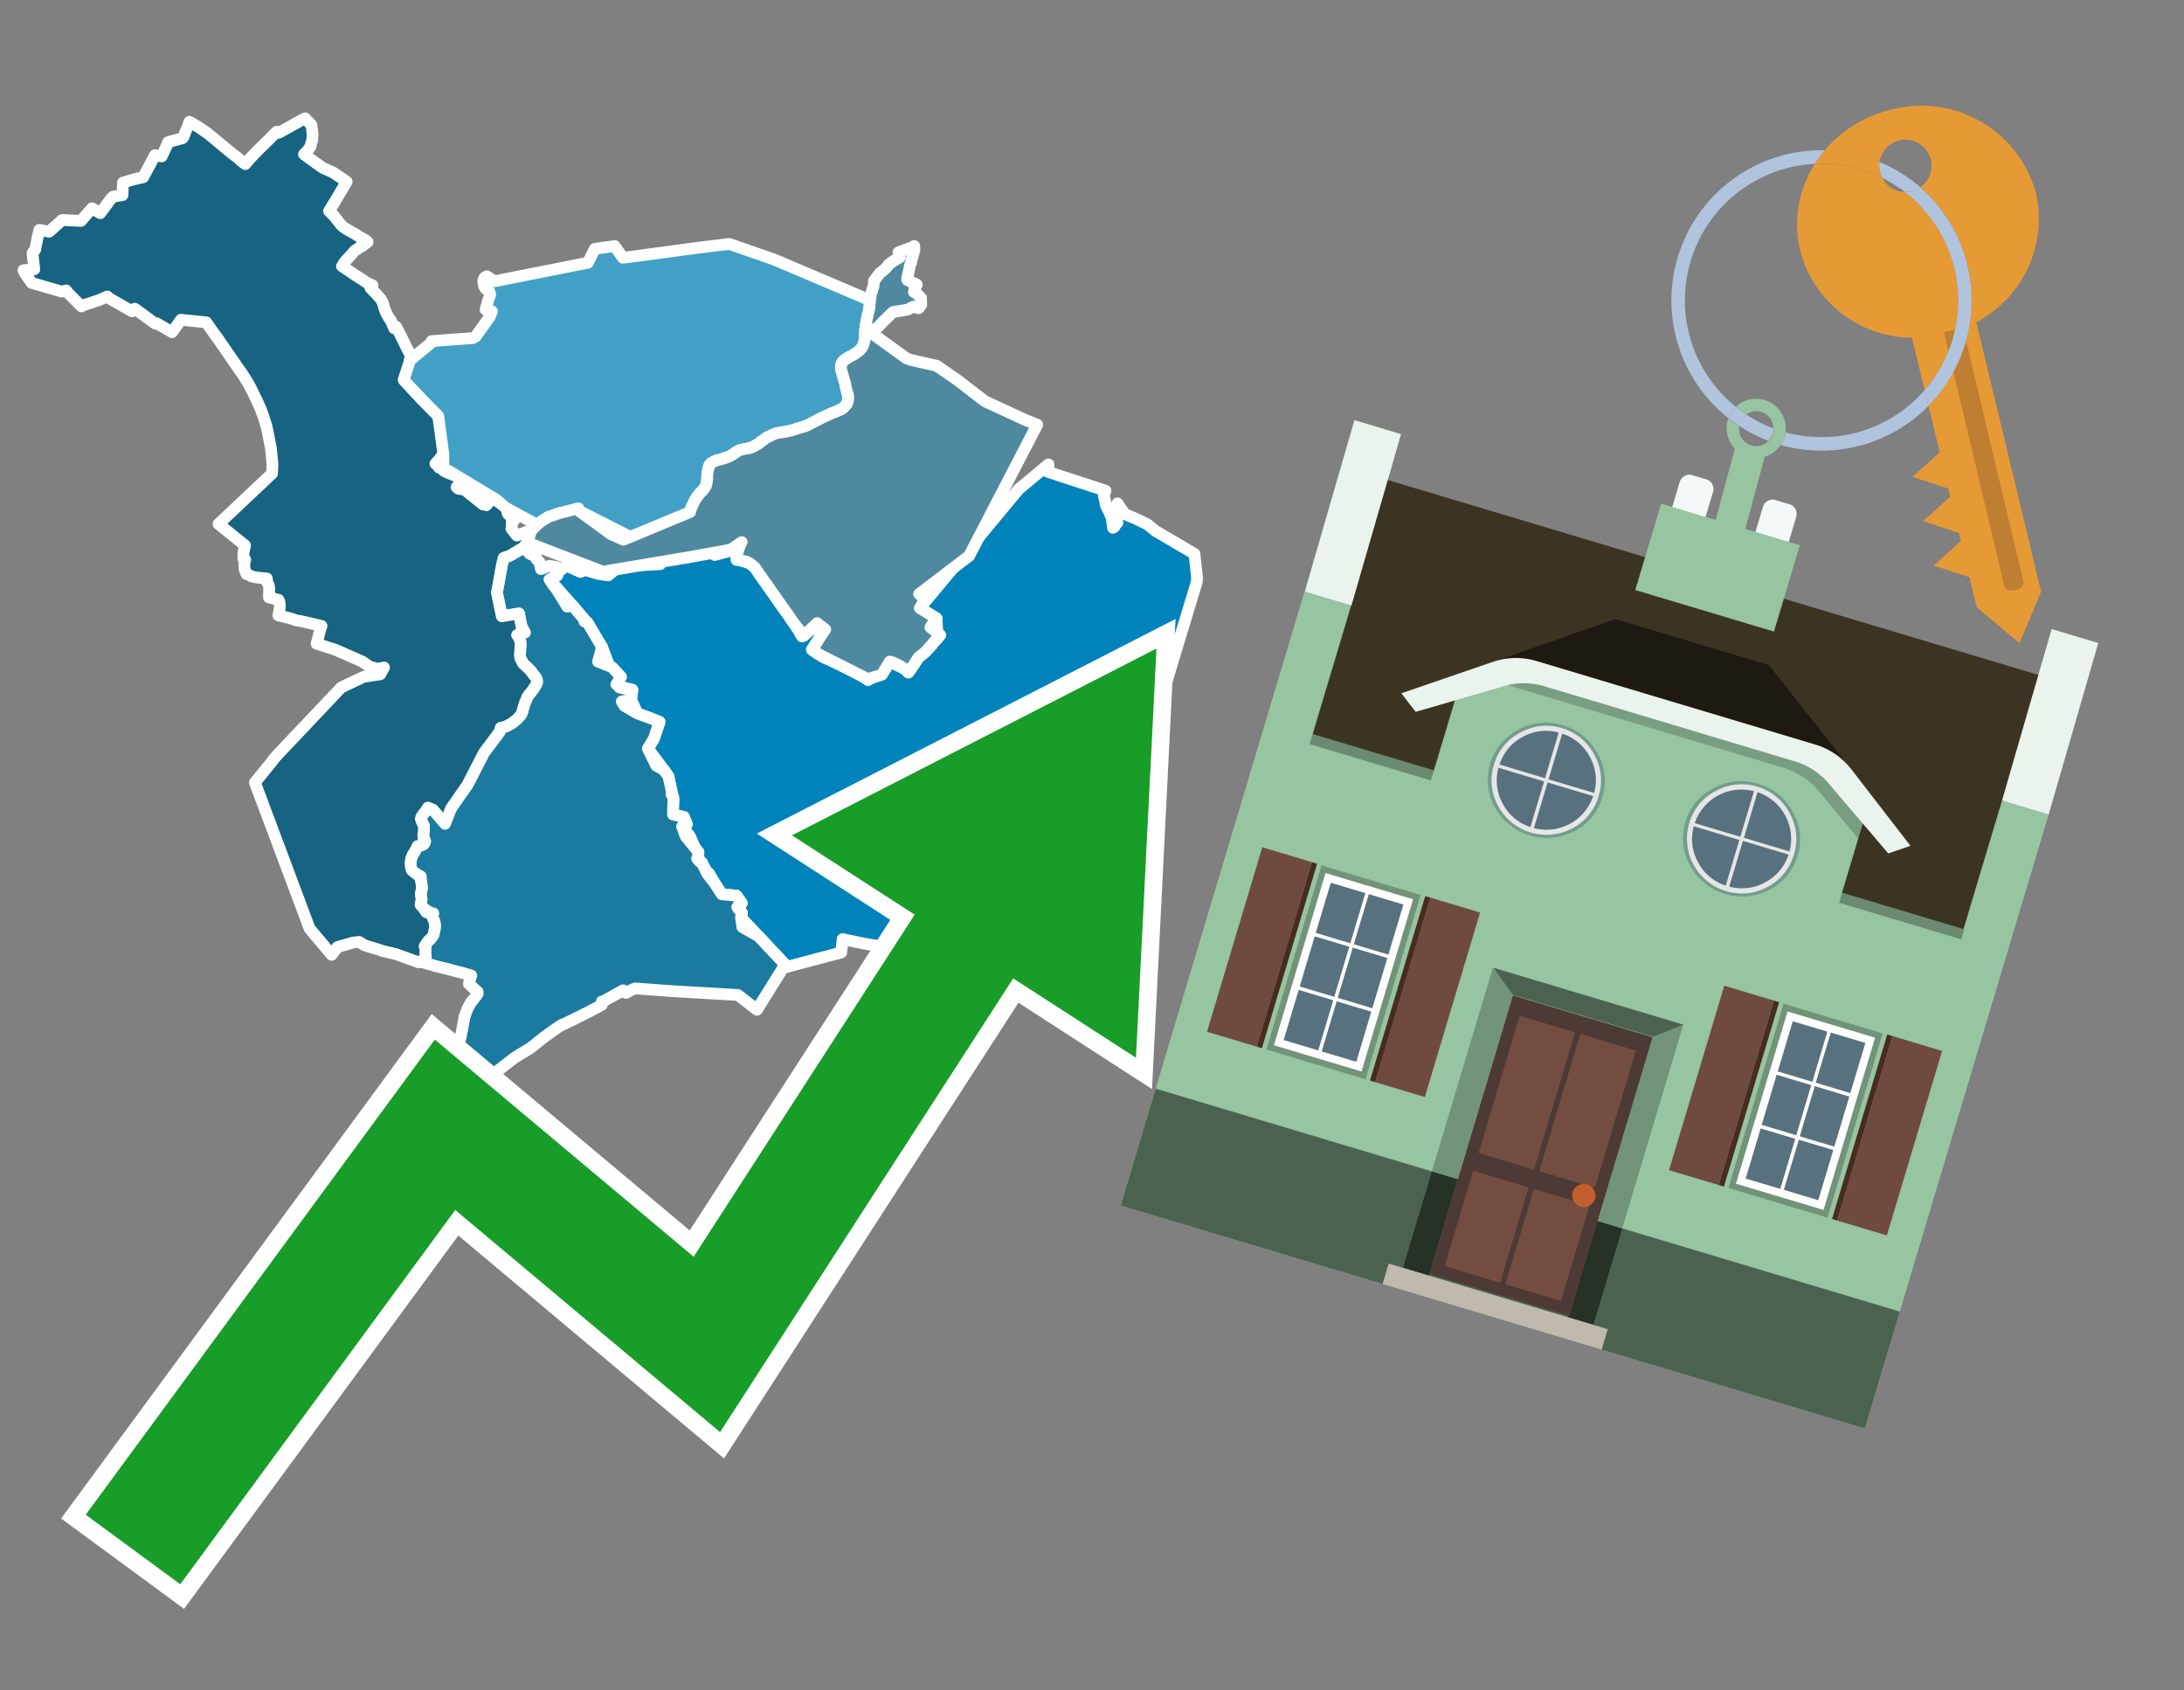 <svg id="Text" xmlns="http://www.w3.org/2000/svg" width="93.05" height="72" viewBox="0 0 93.05 72"><rect x="0" y="0" width="93.05" height="72" fill="#808080" stroke="none"/><polygon points="23.99,24.2 24.12,24.09 24.73,24.36 24.94,24.28 25.47,24.44 25.91,24.51 26.37,24.13 28.13,24.03 28.17,23.96 28.1,23.93 28.09,23.88 28.28,23.85 29.43,23.72 29.48,23.69 29.73,23.56 30.03,23.25 30.45,23.64 31.12,23.46 31.14,23.43 31.18,23.32 31.28,23.09 31.33,22.96 31.35,22.91 31.38,22.85 31.43,22.73 31.48,22.76 31.53,22.79 31.68,22.88 31.64,22.99 31.63,23.03 31.57,23.13 31.55,23.16 31.54,23.19 31.53,23.22 31.5,23.29 31.48,23.35 31.47,23.38 31.43,23.5 31.38,23.75 31.38,23.81 31.95,24 32.15,24.17 32.21,24.24 32.37,24.48 32.56,24.75 32.67,24.9 32.69,24.94 32.73,24.99 32.77,25.04 32.8,25.08 32.83,25.13 32.86,25.18 32.9,25.23 32.92,25.26 32.95,25.3 32.98,25.34 33.01,25.39 33.04,25.43 33.06,25.46 33.12,25.54 33.2,25.66 33.32,25.83 33.35,25.87 33.42,25.97 33.6,26.22 33.64,26.28 33.7,26.37 33.79,26.5 33.83,26.55 33.89,26.65 34.03,26.87 34.07,26.94 34.09,26.98 34.13,27.05 34.17,27.11 34.24,27.08 34.51,26.84 34.53,26.81 34.57,26.78 34.61,26.74 34.64,26.71 34.77,26.59 34.91,26.62 34.93,27.15 34.9,27.21 34.86,27.26 34.83,27.31 34.72,27.46 34.68,27.53 34.59,27.67 34.7,27.75 34.92,27.89 35.02,27.96 35.07,27.99 35.34,28.11 35.44,28.15 35.56,28.21 35.65,28.25 35.79,28.31 35.85,28.34 35.93,28.37 36,28.4 36.06,28.43 36.11,28.46 36.23,28.52 36.31,28.56 36.39,28.61 36.53,28.69 36.59,28.72 36.65,28.75 36.69,28.78 36.82,28.85 36.87,28.88 36.94,28.93 36.98,28.96 37.62,28.65 37.89,28.18 38.54,28.49 39.08,28.08 39.11,28.04 39.28,27.86 39.36,27.82 39.48,27.71 39.57,27.61 39.68,27.49 39.8,27.34 39.95,27.18 39.9,26.34 39.19,25.9 43.41,20.83 44.67,19.78 44.65,20.1 47.1,20.9 47.07,20.98 47.06,21.01 47.03,21.12 47.04,21.16 47.08,21.32 47.1,21.4 47.1,21.47 47.12,21.51 47.13,21.55 47.15,21.6 47.17,21.64 47.2,21.69 47.23,21.75 47.26,21.81 47.27,21.84 47.31,21.93 47.36,22.04 47.38,22.2 47.4,22.29 47.41,22.39 47.42,22.48 47.48,22.44 47.52,22.36 47.61,22.26 47.56,22.13 47.6,22.01 47.6,21.96 47.66,21.72 47.61,21.44 47.9,21.87 47.93,21.9 48.38,22.09 48.88,22.33 49.14,22.54 49.22,22.61 50.89,23.59 51,24.6 51,24.63 50.99,24.78 49.44,29.9 49.38,30.09 49.23,30.49 49.09,30.65 47.14,31.98 46.57,32.37 45.88,32.51 45.95,32.59 45.16,32.67 43.11,33.04 42.75,33.55 41.77,33.66 41.75,34.51 41.48,35.15 40.52,35.1 40.53,35.29 40.55,35.76 40.57,36.09 40.59,36.29 40.68,37.79 40.69,38.55 40.7,38.67 40.75,39.49 40.8,40.26 40.83,40.61 40.82,40.64 40.78,40.87 40.74,41.12 40.63,41.07 40.57,41.04 40.26,40.91 39.83,40.73 39.37,40.54 39.35,40.5 38.34,40.42 38.04,40.39 37.78,40.35 36.91,40.21 36.56,40.14 35.9,40 35.84,40.57 33.54,41.18 32.32,39.88 31.57,39.08 31.61,38.88 31.58,38.85 31.56,38.8 31.47,38.73 31.41,38.64 31.47,38.59 31.6,38.47 31.38,38.15 30.75,38.09 30.45,37.62 30.2,37.19 30.08,37.1 30.03,36.98 29.97,36.9 29.94,36.84 29.91,36.75 29.85,36.7 29.7,36.57 29.76,36.51 29.74,36.4 29.39,35.61 29.06,35.2 29.14,34.8 28.67,34.69 28.69,34 28.67,33.92 28.64,33.88 28.61,33.84 28.6,33.77 28.48,33.07 28.29,32.8 27.6,31.88 27.65,31.81 27.85,31.48 28.1,30.75 27.71,30.59 27.16,30.39 26.89,29.8 26.94,29.38 26.59,29.29 26.45,29.23 26.26,29.15 25.65,27.56 24.9,26.47 24.94,26.44 24.39,25.79 23.41,24.68 " fill="#0083ba" stroke="#fff" stroke-linejoin="round" stroke-width="0.5"/><polygon points="22.88,28.99 22.87,28.95 22.86,28.92 22.85,28.89 22.83,28.86 22.76,28.77 22.7,28.7 22.64,28.61 22.61,28.57 22.58,28.54 22.51,28.47 22.38,28.35 22.32,28.3 22.29,28.27 22.27,28.23 22.23,28.15 22.2,28.1 22.18,28.05 22.16,28 22.15,27.94 22.15,27.89 22.15,27.85 22.16,27.76 22.17,27.59 22.18,27.51 22.18,27.46 22.18,27.38 22.17,27.34 22.16,27.31 22.15,27.28 22.14,27.25 22.13,27.22 22.12,27.18 22.1,27.15 22.08,27.11 22.06,27.08 22.03,27.05 22.15,26.97 22.36,26.94 22.22,26.69 22.11,26.13 21.38,26.25 21.17,25.24 21.39,24.03 21.46,23.76 21.72,23.67 22.32,23.32 22.57,23.59 22.84,23.71 22.86,23.82 22.98,23.93 23.04,24.21 23.05,24.24 23.4,24.1 23.71,24.15 23.75,24.51 23.56,24.6 23.41,24.68 23.56,24.91 23.7,25.08 24.17,25.84 24.39,25.79 24.94,26.44 24.9,26.47 25.03,26.51 25.65,27.56 25.48,28.18 26.08,28.42 26.46,28.83 26.26,29.15 26.4,29.21 26.39,29.28 26.49,29.31 26.94,29.38 26.89,29.8 26.49,29.88 26.61,30.07 27.16,30.39 27.71,30.59 28.1,30.75 27.85,31.48 27.65,31.81 27.6,31.88 27.96,32.61 28.29,32.8 28.48,33.07 28.63,33.75 28.61,33.84 28.64,33.88 28.67,33.91 28.69,34 28.67,34.69 29.14,34.8 29.27,35.1 29.06,35.2 29.21,35.62 29.76,36.29 29.74,36.4 29.76,36.51 29.7,36.57 29.79,36.68 29.91,36.75 29.94,36.84 29.97,36.87 30.01,36.97 30.08,37.1 30.13,37.21 30.45,37.62 30.75,38.09 31.38,38.15 31.6,38.47 31.5,38.55 31.47,38.59 31.41,38.64 31.47,38.73 31.53,38.78 31.58,38.85 31.61,38.88 31.57,39.08 31.63,39.49 32.32,39.88 33.54,41.18 33.36,41.23 32.25,43.01 31.44,42.38 28.68,42.22 27.06,42.1 26.96,42.14 26.67,42.29 26.55,42.18 25.74,42.63 25.64,42.66 25.64,42.73 25.64,42.8 25.46,42.9 25.06,43.11 24.9,43.19 24.74,43.27 24.48,43.4 24.25,43.51 24.03,43.62 23.93,43.65 23.82,43.73 23.76,43.76 23.71,43.8 23.41,44.01 23.33,44.07 23.18,44.18 23.1,44.24 23,44.32 22.92,44.38 22.79,44.49 22.71,44.55 22.6,44.64 22.32,44.81 22.13,44.92 22.08,44.96 22.03,44.99 21.97,45.02 21.73,45.2 21.51,45.37 21.4,45.46 21.24,45.58 21.13,45.66 20.88,45.84 20.7,45.97 20.56,46.07 20.48,46.12 20.2,46.3 19.92,46.51 19.86,46.55 19.81,46.58 19.74,46.63 19.7,46.67 19.47,46.83 19.32,46.93 19.26,46.97 18.87,46.25 18.6,45.77 18.58,45.73 18.68,45.62 18.75,45.54 18.8,45.49 18.88,45.4 18.95,45.32 18.98,45.27 19,45.23 19.08,45.1 19.27,44.89 19.31,44.84 19.36,44.78 19.42,44.69 19.49,44.58 19.55,44.46 19.64,44.13 19.64,44.1 19.67,43.96 19.75,43.54 19.79,43.31 19.82,43.23 19.92,42.96 19.98,42.85 20.07,42.69 20.17,42.57 20.25,42.47 20.35,42.33 20.35,42.25 19.98,41.91 19.99,41.85 20.08,41.55 19.71,41.44 19.47,41.38 19.2,41.31 19.06,41.27 18.56,41.15 18.4,41.1 17.94,40.97 18,40.91 18.03,40.88 18.08,40.83 18.12,40.78 18.14,40.75 18.12,40.61 18.12,40.56 18.13,40.41 18.12,40.38 18.09,40.31 18.12,40.26 18.25,40.07 18.3,40.03 18.37,39.96 18.46,39.82 18.48,39.77 18.49,39.71 18.5,39.65 18.52,39.59 18.53,39.45 18.53,39.41 18.53,39.35 18.52,39.3 18.51,39.26 18.5,39.23 18.42,39.04 18.43,39 18.44,38.96 18.05,38.69 17.92,38.51 17.95,38.38 17.95,38.34 17.96,38.31 17.95,38.22 17.94,38.18 17.93,38.03 17.96,37.93 17.96,37.9 17.98,37.82 17.97,37.74 17.96,37.67 17.94,37.55 17.93,37.52 17.93,37.49 17.93,37.34 17.79,37.26 17.63,37.14 17.55,37.07 17.53,37.04 17.52,37 17.51,36.93 17.5,36.9 17.49,36.8 17.5,36.72 17.51,36.64 17.53,36.54 17.57,36.44 17.76,36.11 17.77,36.08 17.78,36.05 17.83,36.02 18.02,35.98 18.06,35.95 18.08,35.92 18.1,35.86 18.11,35.83 18.04,35.68 18.03,35.57 18.05,35.48 18.06,35.35 18.06,35.32 18.06,35.25 18.05,35.16 18,35.06 17.97,34.99 17.94,34.91 17.93,34.88 17.94,34.84 17.97,34.77 17.99,34.73 18.07,34.63 18.11,34.59 18.16,34.52 18.22,34.42 18.45,34.49 19.91,33.44 20.62,32.06 21.28,31.18 21.31,31.01 21.38,30.98 21.54,30.95 21.61,30.92 21.65,30.89 21.75,30.84 21.8,30.81 21.84,30.78 21.92,30.72 21.94,30.69 21.99,30.66 22.04,30.62 22.11,30.54 22.15,30.5 22.19,30.45 22.21,30.42 22.24,30.34 22.25,30.31 22.27,30.27 22.27,30.24 22.28,30.21 22.29,30.18 22.3,30.15 22.31,30.11 22.33,30.04 22.34,30.01 22.35,29.98 22.36,29.95 22.37,29.92 22.41,29.84 22.44,29.76 22.45,29.73 22.46,29.7 22.5,29.64 22.52,29.61 22.54,29.58 22.57,29.55 22.59,29.52 22.62,29.48 22.64,29.45 22.67,29.42 22.73,29.34 22.86,29.12 22.88,29.07 22.88,29.04 " fill="#1b7aa0" stroke="#fff" stroke-linejoin="round" stroke-width="0.5"/><polygon points="4.27,9.08 4.31,9.03 4.71,8.49 4.81,8.38 5.22,8.31 5.24,7.78 5.63,7.66 5.87,7.6 6.1,7.55 6.36,7.07 6.6,6.61 6.89,6.66 7.03,6.36 7.11,6.19 7.16,6.06 7.28,6.02 7.51,5.96 7.77,5.89 7.81,5.85 7.94,5.52 7.98,5.44 8.07,5.19 8.13,5.22 8.25,5.29 8.35,5.35 8.41,5.38 8.86,5.69 9.14,5.92 9.85,6.51 10.19,6.77 10.25,6.84 10.37,6.93 10.45,6.99 10.66,6.74 11.07,6.32 11.27,6.13 11.79,5.61 11.87,5.66 12.86,5.11 13,5.04 13.11,5.16 13.27,5.32 13.3,5.57 13.32,5.73 13.31,5.79 13.3,5.99 13.26,6.09 13.23,6.24 13.2,6.28 13.1,6.42 13.08,6.45 12.95,6.57 13.48,6.96 13.57,7.02 13.75,7.15 14.2,7.35 14.77,7.74 14.55,8.11 14.27,8.58 14.22,8.66 14.02,8.99 14.24,9.21 14.3,9.29 14.43,9.45 14.53,9.58 14.63,9.67 14.73,9.74 14.87,9.82 15.01,9.9 15.12,9.96 15.37,10.12 15.45,10.16 15.63,10.27 15.66,10.31 15.6,10.35 15.56,10.38 15.5,10.42 15.45,10.47 15.33,10.53 15.24,10.6 15.12,10.67 14.94,10.88 14.9,10.92 14.83,11 14.76,11.07 14.68,11.16 14.63,11.25 14.57,11.34 14.68,11.41 14.93,11.58 15.18,11.75 15.45,11.92 15.58,12.01 15.7,12.08 15.87,12.15 15.78,12.26 16,12.49 16.05,12.54 16.09,12.59 16.23,12.75 16.28,12.84 16.3,12.88 16.32,12.93 16.36,13.08 16.41,13.23 16.45,13.31 16.46,13.35 16.49,13.4 16.51,13.44 16.53,13.47 16.57,13.54 16.66,13.67 16.79,13.98 16.88,13.92 17.06,14.27 17.3,14.76 17.38,14.92 17.41,14.97 17.52,15.19 17.54,15.25 17.46,15.32 17.64,15.65 17.73,15.82 17.32,16.13 17.29,16.16 17.24,16.19 17.58,16.59 17.71,16.72 17.96,17 18.26,17.3 18.58,17.62 18.63,17.68 18.67,17.72 19.18,18.23 19.24,18.32 19.27,18.44 19.28,18.48 19.25,18.53 19.18,18.59 19.13,18.62 19.03,18.71 19,18.74 18.98,18.77 18.95,18.82 18.93,18.85 18.93,18.92 18.95,19 18.99,19.13 18.99,19.17 18.99,19.2 18.98,19.23 18.96,19.27 18.91,19.31 18.89,19.35 18.87,19.38 18.84,19.42 18.82,19.45 18.77,19.49 18.75,19.53 18.72,19.57 18.68,19.61 18.63,19.66 18.62,19.69 18.55,19.75 18.68,19.84 18.67,19.88 18.71,19.92 18.83,19.95 18.84,19.98 18.89,20.03 18.92,20.06 19.06,20.13 19.76,20.41 19.74,20.44 19.45,20.75 19.54,20.82 19.89,20.87 19.89,20.9 19.9,20.93 19.93,20.97 19.97,21 20.58,21.49 20.59,21.36 20.59,21.32 20.65,21.39 20.66,21.42 20.63,21.46 20.72,21.52 20.92,21.28 21.04,21.25 21.5,21.56 21.51,21.59 21.54,21.62 21.57,21.65 21.59,21.7 21.62,21.75 21.64,21.78 21.65,21.81 21.62,21.84 21.63,21.87 21.65,21.9 21.68,21.93 21.73,21.96 21.75,21.99 21.78,22.02 21.81,22.06 21.9,22.09 21.91,22.12 21.91,22.15 21.89,22.18 21.82,22.21 21.8,22.24 21.8,22.27 21.8,22.37 21.8,22.4 21.8,22.43 21.8,22.48 21.79,22.52 22.02,22.81 22.49,22.63 22.65,22.6 22.61,22.66 22.6,22.7 22.57,22.77 22.55,22.86 22.54,22.89 22.53,22.92 22.52,22.95 22.5,23 22.48,23.05 22.46,23.1 22.32,23.31 21.72,23.67 21.46,23.76 21.39,24.03 21.17,25.24 21.38,26.25 22.11,26.13 22.22,26.69 22.36,26.94 22.15,26.97 22.03,27.05 22.06,27.08 22.08,27.11 22.1,27.14 22.11,27.17 22.12,27.2 22.13,27.23 22.15,27.28 22.16,27.31 22.17,27.34 22.18,27.38 22.18,27.45 22.18,27.51 22.17,27.59 22.16,27.76 22.15,27.85 22.15,27.89 22.15,27.94 22.16,27.98 22.17,28.03 22.2,28.1 22.22,28.13 22.26,28.22 22.28,28.25 22.31,28.29 22.38,28.35 22.5,28.46 22.56,28.52 22.59,28.56 22.64,28.61 22.69,28.69 22.74,28.75 22.83,28.86 22.85,28.89 22.86,28.92 22.87,28.95 22.88,28.99 22.88,29.02 22.88,29.07 22.86,29.12 22.85,29.15 22.82,29.2 22.73,29.34 22.71,29.37 22.68,29.41 22.66,29.44 22.63,29.48 22.59,29.52 22.57,29.55 22.54,29.58 22.52,29.61 22.5,29.64 22.46,29.7 22.45,29.73 22.44,29.76 22.43,29.79 22.41,29.83 22.39,29.87 22.37,29.92 22.36,29.95 22.35,29.98 22.34,30.01 22.33,30.04 22.31,30.11 22.3,30.14 22.29,30.17 22.28,30.21 22.27,30.24 22.27,30.27 22.26,30.3 22.24,30.34 22.23,30.37 22.22,30.4 22.19,30.45 22.17,30.48 22.13,30.52 22.08,30.58 22.05,30.61 22.01,30.65 21.97,30.68 21.92,30.72 21.88,30.75 21.84,30.78 21.8,30.81 21.75,30.84 21.69,30.87 21.62,30.91 21.56,30.94 21.47,30.97 21.33,31 21.28,31.18 20.62,32.06 19.91,33.44 19.22,34.43 18.96,35.09 18.45,34.49 18.23,34.4 18.16,34.52 18.12,34.57 18.07,34.63 17.99,34.73 17.97,34.77 17.95,34.8 17.94,34.84 17.93,34.88 17.94,34.91 17.97,34.99 18,35.06 18.05,35.16 18.06,35.2 18.06,35.25 18.06,35.32 18.06,35.35 18.05,35.48 18.03,35.57 18.04,35.6 18.04,35.64 18.04,35.68 18.11,35.81 18.11,35.85 18.09,35.91 18.06,35.95 18.02,35.98 17.95,36.01 17.79,36.04 17.77,36.08 17.76,36.11 17.66,36.29 17.59,36.4 17.57,36.44 17.55,36.49 17.53,36.53 17.52,36.57 17.51,36.61 17.5,36.69 17.49,36.75 17.49,36.8 17.5,36.85 17.5,36.9 17.51,36.93 17.52,37 17.53,37.03 17.55,37.07 17.58,37.1 17.63,37.14 17.71,37.2 17.75,37.23 17.79,37.26 17.91,37.32 17.93,37.49 17.93,37.52 17.94,37.55 17.96,37.67 17.97,37.74 17.98,37.8 17.96,37.9 17.96,37.93 17.93,38.03 17.93,38.07 17.93,38.1 17.93,38.14 17.94,38.18 17.95,38.22 17.96,38.31 17.95,38.34 17.95,38.38 17.92,38.51 17.92,38.54 17.95,38.58 17.99,38.61 18.05,38.69 18.09,38.75 18.14,38.83 18.17,38.86 18.46,38.9 18.44,38.96 18.43,39 18.42,39.04 18.43,39.08 18.5,39.23 18.51,39.26 18.51,39.29 18.52,39.35 18.53,39.41 18.53,39.45 18.53,39.49 18.52,39.59 18.5,39.65 18.49,39.71 18.48,39.77 18.47,39.82 18.37,39.96 18.3,40.03 18.25,40.07 18.13,40.24 18.09,40.31 18.12,40.38 18.13,40.41 18.12,40.56 18.12,40.61 18.14,40.75 18.12,40.78 18.09,40.82 18.03,40.88 18,40.91 17.94,40.96 17.84,40.99 16.87,40.64 16.28,40.5 16.21,40.47 15.55,40.27 15.43,40.2 15.3,40.12 15.03,40.15 14.38,40.34 14.13,40.67 13.19,39.55 11.13,34.05 10.86,33.33 10.91,33.27 11.47,32.58 11.54,32.5 11.66,32.33 11.69,32.3 11.72,32.26 11.85,32.12 14.54,29.28 15.49,28.83 16.2,28.72 16.36,28.43 16.08,28.49 15.74,28.39 15.44,28.18 14.3,27.68 14.12,27.62 13.49,27.42 13.65,26.8 13.66,26.77 13.7,26.66 12.89,26.47 12.61,26.42 12.41,26.35 11.86,26.21 11.87,26.16 11.89,26.07 11.9,26.01 11.91,25.94 11.92,25.91 11.92,25.87 11.92,25.75 11.91,25.66 11.87,25.55 11.74,25.52 11.64,25.49 11.46,25.45 11.46,25.42 11.46,25.36 11.47,25.09 11.46,24.97 11.45,24.93 11.43,24.88 11.38,24.8 11.37,24.64 11.04,24.61 10.83,24.58 10.71,24.55 10.63,24.5 10.5,24.45 10.42,24.25 10.41,24 10.41,23.96 10.45,23.84 10.37,23.79 10.37,23.55 10.44,23.23 9.31,22.32 11.59,20.17 11.61,19.78 11.54,19.07 11.53,19.03 11.41,18.41 11.36,18.19 11.35,18.14 11.3,17.98 11.28,17.93 11.26,17.85 11.25,17.82 11.19,17.65 11.11,17.43 10.95,17.07 10.88,16.93 10.82,16.81 10.76,16.68 10.7,16.56 10.68,16.52 10.64,16.44 10.56,16.3 10.33,15.93 10.21,15.77 9.33,14.49 9.31,14.46 9.28,14.41 9.24,14.37 8.87,13.85 8.79,13.73 7.71,13.62 7.33,14.15 6.66,13.76 6.62,13.79 5.79,13.18 5.74,13.15 5.63,13.26 4.66,12.71 4.57,12.63 4.2,12.79 3.56,13 3.47,13.05 3.09,12.67 2.88,12.46 2.82,12.37 2.63,12.42 1.35,12.05 1.05,11.62 1,11.51 1.46,11.47 1.39,10.84 1.39,10.77 1.5,10.63 1.62,10.02 1.68,9.79 2.09,9.87 2.65,9.37 3.45,9.41 3.92,8.87 " fill="#166382" stroke="#fff" stroke-linejoin="round" stroke-width="0.5"/><polygon points="18.35,14.62 18.39,14.53 20.15,14.4 20.26,14.34 20.87,13.49 20.96,13.26 20.69,13.19 20.7,13.16 20.71,13.1 20.73,13.05 20.79,12.82 20.88,12.56 20.88,12.51 20.87,12.47 20.85,12.42 20.81,12.38 20.74,12.33 20.69,12.3 20.66,12.25 20.63,12.19 20.62,12.16 20.61,12.11 20.6,12.07 20.59,12.01 20.59,11.95 20.6,11.91 20.61,11.88 20.64,11.84 20.66,11.81 20.74,11.77 21.07,11.98 25.05,11.19 25.34,10.6 26.19,10.48 26.54,10.98 27.31,10.88 29.83,10.54 31.07,10.39 32.97,11.05 37.07,12.79 37.06,12.93 37.02,13.22 36.99,13.33 36.96,13.45 36.94,13.56 36.91,13.72 36.86,14.03 36.85,14.37 36.85,14.43 36.84,14.46 36.82,14.56 36.79,14.66 36.78,14.69 36.76,14.74 36.73,14.81 36.7,14.84 36.67,14.87 36.64,14.91 36.57,14.97 36.53,15 36.44,15.06 36.38,15.1 36.31,15.14 36.19,15.2 36.14,15.23 36.05,15.28 35.94,15.37 35.9,15.41 35.88,15.44 35.87,15.47 35.85,15.51 35.84,15.55 35.83,15.61 35.83,15.64 35.83,15.68 35.84,15.75 35.86,15.82 35.91,16 35.94,16.11 36.01,16.34 36.02,16.4 36.06,16.58 36.08,16.66 36.09,16.71 36.11,16.76 36.14,16.87 36.14,16.92 36.14,16.95 36.13,17.03 36.12,17.11 36.1,17.16 36.09,17.19 36.07,17.23 36.04,17.26 36.02,17.29 35.98,17.32 35.85,17.43 35.77,17.47 35.61,17.54 35.49,17.58 35.42,17.61 35.34,17.65 35.25,17.69 35.05,17.78 34.52,18.05 34.38,18.12 34.3,18.15 34.19,18.19 34.11,18.22 33.96,18.26 33.83,18.3 33.75,18.33 33.61,18.36 33.46,18.39 33.27,18.42 33.11,18.45 33.02,18.48 32.95,18.51 32.88,18.54 32.82,18.57 32.73,18.61 32.68,18.64 32.63,18.67 32.59,18.7 32.54,18.73 32.49,18.77 32.44,18.8 32.4,18.83 32.36,18.86 32.33,18.89 32.28,18.92 32.24,18.95 32.19,18.98 32.13,19.01 32.07,19.04 31.99,19.07 31.89,19.1 31.72,19.13 31.58,19.16 31.49,19.19 31.44,19.22 31.37,19.25 31.32,19.29 31.27,19.32 31.17,19.39 31.12,19.42 31.06,19.45 30.98,19.48 30.89,19.51 30.79,19.54 30.7,19.57 30.58,19.6 30.5,19.63 30.43,19.66 30.36,19.69 30.32,19.72 30.28,19.75 30.25,19.78 30.23,19.81 30.21,19.85 30.2,19.9 30.18,19.95 30.17,19.99 30.15,20.14 30.14,20.19 30.13,20.27 30.13,20.33 30.13,20.38 30.13,20.41 30.12,20.45 30.12,20.49 30.11,20.53 30.11,20.57 30.09,20.63 30.08,20.67 30.06,20.72 30.03,20.77 30.01,20.8 29.99,20.83 29.97,20.86 29.92,20.91 29.86,20.97 29.83,21 29.8,21.03 29.77,21.07 29.75,21.1 29.72,21.13 29.69,21.18 29.66,21.22 29.64,21.25 29.61,21.31 29.58,21.36 29.57,21.39 29.55,21.43 29.53,21.47 29.51,21.5 29.49,21.55 29.47,21.59 29.45,21.66 29.43,21.72 29.4,21.81 29.38,21.88 29.36,21.95 29.35,21.98 29.31,22.05 29.3,22.08 29.27,22.12 29.23,22.17 29.21,22.21 29.14,22.29 29.06,22.38 29.02,22.41 28.99,22.44 28.95,22.47 28.91,22.5 28.85,22.54 28.78,22.57 28.71,22.6 28.62,22.63 28.49,22.66 27.83,22.69 27.8,22.72 27.77,22.75 27.73,22.78 27.71,22.81 27.68,22.84 27.64,22.87 27.6,22.9 27.52,22.94 27.48,22.97 27.38,23 27.17,23.03 24.67,21.76 23.93,22.02 23.88,21.84 23.67,21.91 23.02,22.24 22.92,22.32 22.88,22.35 21.55,21.63 21.14,21.28 19.12,20.06 18.89,20.03 18.89,19.35 18.67,17.72 17.96,17 17.21,16.2 17.2,16.17 17.47,15.34 " fill="#42a0c7" stroke="#fff" stroke-linejoin="round" stroke-width="0.5"/><polygon points="22.49,23.12 22.48,23.05 22.49,23.02 22.51,22.96 22.52,22.93 22.54,22.89 22.55,22.86 22.56,22.83 22.57,22.8 22.59,22.72 22.6,22.68 22.62,22.65 22.64,22.61 22.67,22.56 22.71,22.52 22.74,22.49 22.78,22.45 22.81,22.42 22.84,22.39 22.88,22.35 22.92,22.32 22.96,22.28 23,22.25 23.04,22.22 23.1,22.18 23.15,22.15 23.2,22.12 23.25,22.09 23.29,22.06 23.33,22.03 23.4,22 23.5,21.97 23.6,21.94 23.67,21.91 23.76,21.88 23.86,21.85 24.64,21.65 24.67,21.76 26.04,22.76 26.56,22.99 29.4,21.81 29.43,21.72 29.44,21.68 29.47,21.59 29.49,21.55 29.5,21.52 29.52,21.49 29.54,21.45 29.56,21.41 29.58,21.36 29.6,21.32 29.63,21.27 29.65,21.24 29.69,21.18 29.72,21.13 29.75,21.1 29.77,21.07 29.8,21.04 29.82,21.01 29.85,20.97 29.9,20.93 29.95,20.88 29.97,20.85 30,20.81 30.03,20.77 30.05,20.73 30.08,20.68 30.08,20.65 30.11,20.57 30.11,20.53 30.12,20.49 30.12,20.46 30.13,20.43 30.13,20.38 30.13,20.35 30.13,20.3 30.14,20.19 30.14,20.15 30.17,20.01 30.17,19.97 30.2,19.9 30.21,19.86 30.23,19.81 30.25,19.78 30.28,19.75 30.31,19.72 30.36,19.69 30.42,19.66 30.48,19.63 30.57,19.6 30.69,19.57 30.79,19.54 30.89,19.51 30.98,19.48 31.06,19.45 31.12,19.42 31.16,19.39 31.25,19.34 31.29,19.31 31.34,19.27 31.39,19.24 31.44,19.21 31.5,19.18 31.59,19.15 31.73,19.12 31.91,19.09 32.01,19.06 32.09,19.03 32.14,19 32.19,18.97 32.25,18.94 32.3,18.91 32.34,18.88 32.38,18.85 32.42,18.81 32.47,18.78 32.52,18.74 32.57,18.71 32.6,18.68 32.65,18.65 32.72,18.61 32.81,18.57 32.87,18.54 32.93,18.51 33,18.48 33.08,18.45 33.27,18.42 33.46,18.39 33.61,18.36 33.74,18.33 33.83,18.3 33.93,18.27 34.02,18.24 34.19,18.19 34.29,18.16 34.37,18.13 34.52,18.05 35.05,17.78 35.25,17.69 35.34,17.65 35.39,17.62 35.49,17.58 35.58,17.55 35.72,17.49 35.85,17.43 35.97,17.34 35.99,17.31 36.04,17.26 36.07,17.23 36.08,17.2 36.1,17.16 36.11,17.13 36.13,17.04 36.14,16.97 36.14,16.92 36.14,16.87 36.11,16.76 36.09,16.71 36.08,16.66 36.06,16.59 36.02,16.41 36.01,16.34 35.94,16.11 35.92,16.02 35.86,15.82 35.84,15.75 35.83,15.68 35.83,15.64 35.83,15.61 35.84,15.55 35.85,15.51 35.87,15.47 35.88,15.44 35.9,15.41 35.93,15.38 36.03,15.3 36.14,15.23 36.19,15.2 36.29,15.15 36.38,15.1 36.44,15.06 36.53,15 36.56,14.97 36.64,14.91 36.66,14.88 36.7,14.84 36.72,14.81 36.76,14.74 36.78,14.69 36.79,14.66 36.81,14.61 36.82,14.56 36.84,14.48 36.85,14.43 36.85,14.37 36.85,14.33 36.86,14.03 36.91,13.72 36.94,13.56 36.96,13.47 36.99,13.33 37.01,13.26 37.02,13.22 37.03,13.16 37.04,13.1 37.05,13.03 37.05,12.94 37.07,12.83 37.07,12.79 37.1,12.56 37.22,12.17 37.24,11.96 37.49,11.63 37.73,11.44 37.87,11.26 38.08,11.11 38.34,10.96 38.28,10.75 38.42,10.69 38.76,10.57 38.89,10.51 38.95,10.48 38.96,10.64 38.85,11.04 38.81,11.2 38.76,11.33 38.75,11.41 38.66,11.81 38.65,11.89 38.66,11.93 38.89,12.04 39.06,12.12 38.96,12.33 38.94,12.44 39.04,12.49 39.24,12.69 39.24,12.75 39.25,12.98 39.14,13.13 38.91,13.06 38.67,13.19 38.05,13.29 37.97,13.36 37.81,13.52 37.71,13.62 37.64,13.68 37.44,13.9 37.33,13.98 37.22,14.06 37.18,14.12 37.15,14.2 38.63,15.27 38.8,15.33 39.91,15.58 40.2,15.78 40.82,16.21 41.96,17.09 43.69,17.89 44.19,18.09 41.29,23.68 39.16,25.3 39.41,25.52 39.22,25.86 39.19,25.9 39.34,25.99 39.9,26.34 39.73,26.58 39.64,26.72 39.72,26.78 39.8,26.84 40.06,27.05 39.95,27.18 39.93,27.21 39.9,27.24 39.86,27.28 39.83,27.31 39.8,27.34 39.72,27.44 39.68,27.49 39.62,27.55 39.57,27.61 39.48,27.71 39.43,27.76 39.39,27.8 39.32,27.86 39.21,27.94 39.15,27.99 39.11,28.04 39.08,28.08 39.06,28.12 38.98,28.25 38.94,28.31 38.88,28.39 38.84,28.46 38.8,28.52 38.73,28.62 38.7,28.65 38.62,28.57 38.54,28.49 38.34,28.36 38.05,28.22 37.91,28.18 37.76,28.43 37.59,28.7 37.57,28.74 37.01,28.91 36.98,28.96 36.87,28.88 36.83,28.85 36.69,28.78 35.44,28.15 34.92,27.89 34.6,27.68 34.93,27.15 34.96,27.11 35.06,26.96 35.08,26.93 35.1,26.89 35.16,26.81 35.01,26.69 34.95,26.65 34.91,26.62 34.82,26.54 34.34,26.99 34.24,27.08 33.79,26.5 33.7,26.37 33.64,26.28 33.6,26.22 33.32,25.83 33.2,25.66 33.06,25.46 33.04,25.43 33.01,25.39 32.98,25.34 32.92,25.26 32.9,25.23 32.86,25.18 32.84,25.15 32.8,25.08 32.77,25.04 32.74,25.01 32.7,24.94 32.67,24.9 32.56,24.75 32.4,24.52 32.37,24.48 32.35,24.45 32.25,24.3 32.21,24.24 32.17,24.19 32.13,24.14 32.08,24.1 32.04,24.07 31.99,24.03 31.95,24 31.86,23.95 31.79,23.92 31.64,23.89 31.38,23.85 31.38,23.81 31.38,23.77 31.4,23.64 31.41,23.58 31.42,23.55 31.43,23.5 31.45,23.45 31.47,23.38 31.48,23.35 31.5,23.31 31.52,23.25 31.53,23.22 31.54,23.19 31.55,23.16 31.6,23.09 31.14,23.41 29.43,23.72 25.69,24.35 " fill="#4e89a0" stroke="#fff" stroke-linejoin="round" stroke-width="0.5"/><polygon points="49.272 27.624 33.741 35.58 38.97 38.959 29.553 53.529 18.525 44.281 3.652 64.518 7.681 67.479 19.396 51.538 30.678 60.999 43.169 41.673 48.398 45.053 49.272 27.624" fill="none" stroke="#fff" stroke-miterlimit="10" stroke-width="1.5"/><polygon points="49.272 27.624 33.741 35.58 38.97 38.959 29.553 53.529 18.525 44.281 3.652 64.518 7.681 67.479 19.396 51.538 30.678 60.999 43.169 41.673 48.398 45.053 49.272 27.624" fill="#179d28"/><path d="M80.19,7.577a1.16,1.16,0,0,1-.094-.251,1.114,1.114,0,0,1-.018-.429A6.367,6.367,0,0,0,77.743,6.4a5.269,5.269,0,0,0-.423.577c.1,0,.192-.007.288-.007A5.794,5.794,0,0,1,80.19,7.577Z" fill="#e69a35"/><path d="M77.608,6.4A6.394,6.394,0,0,0,73.64,17.81a1.26,1.26,0,0,1,.317-.48A5.821,5.821,0,0,1,77.32,6.981a5.269,5.269,0,0,1,.423-.577Z" fill="#b0c4de"/><path d="M84.2,13.72a4.962,4.962,0,0,0,2.545-5.48,5.047,5.047,0,0,0-6.179-3.566A5.322,5.322,0,0,0,77.743,6.4a6.367,6.367,0,0,1,2.335.493,1.114,1.114,0,1,1,1.736,1.084,6.392,6.392,0,0,1,.347,9.3l.479,1.985-.438.4-.716.648.92.3.6.2.082.341-.438.4-.716.648.92.3.605.2.082.341-.438.4-.716.649.92.3.605.2.307,1.274,1.821,1.534.921-2.2Z" fill="#e69a35"/><path d="M81.154,8.179a1.115,1.115,0,0,1-.964-.6,5.794,5.794,0,0,0-2.582-.6c-.1,0-.192,0-.288.007a4.783,4.783,0,0,0-.625,3.685,4.962,4.962,0,0,0,4.765,3.715L82,16.617a5.82,5.82,0,0,0-.846-8.438Z" fill="#e69a35"/><path d="M74.1,18.142a6.386,6.386,0,0,0,1.232.63.73.73,0,0,0,.224-.527h0a5.783,5.783,0,0,1-1.159-.593A.733.733,0,0,0,74.1,18.142Z" fill="#b0c4de"/><path d="M74.4,17.652q-.228-.152-.44-.322a1.26,1.26,0,0,0-.317.48c.148.117.3.228.46.332A.733.733,0,0,1,74.4,17.652Z" fill="#b0c4de"/><path d="M74.824,16.984a1.257,1.257,0,0,0-.867.346c.141.114.288.222.44.322a.731.731,0,0,1,1.159.593h0a.732.732,0,1,1-1.463,0,.7.7,0,0,1,.007-.1c-.158-.1-.312-.215-.46-.332a1.258,1.258,0,0,0,.273,1.3l-.979,3.635,1.275.341.98-3.639a1.266,1.266,0,0,0,.681-.5,1.249,1.249,0,0,0,.2-.538,1.328,1.328,0,0,0,.012-.168A1.262,1.262,0,0,0,74.824,16.984Z" fill="#97c4a1"/><path d="M85.974,25.1l-.226.053a.3.3,0,0,1-.362-.223l-2.56-10.777.81-.193L86.2,24.736A.3.3,0,0,1,85.974,25.1Z" fill="#bf7f32"/><path d="M80.1,7.326a1.16,1.16,0,0,0,.094.251,5.833,5.833,0,0,1,.964.6,1.137,1.137,0,0,0,.287-.031,1.108,1.108,0,0,0,.373-.167A6.371,6.371,0,0,0,80.078,6.9,1.114,1.114,0,0,0,80.1,7.326Z" fill="#b0c4de"/><path d="M77.608,18.618a5.836,5.836,0,0,1-1.534-.2,1.24,1.24,0,0,1-.2.537,6.4,6.4,0,0,0,6.291-1.666L82,16.617A5.807,5.807,0,0,1,77.608,18.618Z" fill="#b0c4de"/><path d="M81.814,7.981a1.108,1.108,0,0,1-.373.167,1.137,1.137,0,0,1-.287.031A5.82,5.82,0,0,1,82,16.617l.161.667a6.392,6.392,0,0,0-.347-9.3Z" fill="#b0c4de"/><polygon points="83.79 39.753 55.78 31.364 58.988 20.404 86.964 28.783 83.79 39.753 83.79 39.753" fill="#3c3422" fill-rule="evenodd"/><polygon points="81.705 53.32 87.284 34.692 85.297 34.097 83.656 39.575 55.926 31.269 57.567 25.791 55.579 25.196 47.746 51.348 79.451 60.844 81.705 53.32" fill="#97c4a1" fill-rule="evenodd"/><rect x="69.522" y="21.148" width="0.444" height="28.983" transform="translate(15.592 92.226) rotate(-73.326)" opacity="0.3"/><polygon points="87.284 34.692 85.297 34.097 87.411 26.793 89.398 27.388 87.284 34.692 87.284 34.692" fill="#eaf3ec" fill-rule="evenodd"/><polygon points="57.578 25.794 55.591 25.199 57.705 17.896 59.692 18.491 57.578 25.794 57.578 25.794" fill="#eaf3ec" fill-rule="evenodd"/><polygon points="79.451 60.844 80.943 55.865 49.238 46.369 47.747 51.348 79.451 60.844 79.451 60.844" fill="#4c6251" fill-rule="evenodd"/><path d="M71.566,20.528l-.522,1.743,1.418.425.523-1.744a.432.432,0,0,0-.289-.536l-.593-.177A.431.431,0,0,0,71.566,20.528Z" fill="#f3f9f8" fill-rule="evenodd"/><path d="M75.111,21.589l-.522,1.743,1.418.425.522-1.743a.43.43,0,0,0-.289-.536l-.593-.178A.43.43,0,0,0,75.111,21.589Z" fill="#f3f9f8" fill-rule="evenodd"/><polygon points="75.368 28.329 68.829 26.37 63.807 28.121 78.733 32.591 75.368 28.329" fill="#1e1a11"/><polygon points="78.248 32.422 64.442 28.287 62.236 28.998 60.064 36.247 77.453 41.455 79.651 34.116 78.248 32.422" fill="#97c4a1"/><path d="M77.74,32.516S65.088,28.725,65,28.7l-.938.43,11.892,3.562a3.175,3.175,0,0,1,1.532,1l1.685,2.02.327-1.09Z" fill-rule="evenodd" opacity="0.2"/><path d="M77.35,31.716,65.458,28.154a3.041,3.041,0,0,0-1.854.037l-3.9,1.339.611.79,3.626-1.054a3.045,3.045,0,0,1,1.855-.037l10.673,3.2A3.028,3.028,0,0,1,78,33.477l2.45,2.874.945-.325-2.518-3.26A3.036,3.036,0,0,0,77.35,31.716Z" fill="#eaf3ec"/><polygon points="76.683 23.223 70.773 21.453 69.671 25.132 75.581 26.902 76.683 23.223 76.683 23.223" fill="#97c4a1" fill-rule="evenodd"/><g id="Symbol_9_0_Layer2_0_MEMBER_8_MEMBER_21_MEMBER_0_FILL" data-name="Symbol 9 0 Layer2 0 MEMBER 8 MEMBER 21 MEMBER 0 FILL"><path d="M66.584,30.892a2.39,2.39,0,0,0-1.891.189,2.317,2.317,0,0,0-1.2,1.448A2.345,2.345,0,0,0,63.7,34.4a2.528,2.528,0,0,0,3.367,1.008,2.339,2.339,0,0,0,1.2-1.447,2.313,2.313,0,0,0-.208-1.87A2.394,2.394,0,0,0,66.584,30.892Z" fill="#729d8c"/></g><g id="Symbol_9_0_Layer2_0_MEMBER_8_MEMBER_21_MEMBER_1_FILL" data-name="Symbol 9 0 Layer2 0 MEMBER 8 MEMBER 21 MEMBER 1 FILL"><path d="M66.547,31.016a2.241,2.241,0,0,0-1.769.185,2.213,2.213,0,0,0-1.127,1.376,2.239,2.239,0,0,0,.185,1.768,2.341,2.341,0,0,0,3.145.942,2.234,2.234,0,0,0,1.126-1.376,2.207,2.207,0,0,0-.185-1.768A2.237,2.237,0,0,0,66.547,31.016Z" fill="#e6e6e6"/></g><g id="Symbol_9_0_Layer2_0_MEMBER_8_MEMBER_21_MEMBER_2_MEMBER_0_FILL" data-name="Symbol 9 0 Layer2 0 MEMBER 8 MEMBER 21 MEMBER 2 MEMBER 0 FILL"><path d="M65.787,33.284,63.843,32.7a2.036,2.036,0,0,0,.186,1.539,2.015,2.015,0,0,0,1.175.986Z" fill="#58717f"/></g><g id="Symbol_9_0_Layer2_0_MEMBER_8_MEMBER_21_MEMBER_2_MEMBER_1_FILL" data-name="Symbol 9 0 Layer2 0 MEMBER 8 MEMBER 21 MEMBER 2 MEMBER 1 FILL"><path d="M65.827,33.148l.582-1.944a2.01,2.01,0,0,0-1.523.178,2.037,2.037,0,0,0-1,1.183Z" fill="#58717f"/></g><g id="Symbol_9_0_Layer2_0_MEMBER_8_MEMBER_21_MEMBER_2_MEMBER_2_FILL" data-name="Symbol 9 0 Layer2 0 MEMBER 8 MEMBER 21 MEMBER 2 MEMBER 2 FILL"><path d="M67.878,33.91l-1.943-.582-.582,1.944a2.1,2.1,0,0,0,2.525-1.362Z" fill="#58717f"/></g><g id="Symbol_9_0_Layer2_0_MEMBER_8_MEMBER_21_MEMBER_2_MEMBER_3_FILL" data-name="Symbol 9 0 Layer2 0 MEMBER 8 MEMBER 21 MEMBER 2 MEMBER 3 FILL"><path d="M66.558,31.249l-.582,1.943,1.943.582a2.031,2.031,0,0,0-.186-1.539A2.009,2.009,0,0,0,66.558,31.249Z" fill="#58717f"/></g><g id="Symbol_9_0_Layer2_0_MEMBER_8_MEMBER_21_MEMBER_0_FILL-2" data-name="Symbol 9 0 Layer2 0 MEMBER 8 MEMBER 21 MEMBER 0 FILL"><path d="M74.9,33.384a2.4,2.4,0,0,0-1.891.189,2.316,2.316,0,0,0-1.2,1.448,2.341,2.341,0,0,0,.209,1.87A2.527,2.527,0,0,0,75.387,37.9a2.345,2.345,0,0,0,1.2-1.447,2.314,2.314,0,0,0-.209-1.87A2.389,2.389,0,0,0,74.9,33.384Z" fill="#729d8c"/></g><g id="Symbol_9_0_Layer2_0_MEMBER_8_MEMBER_21_MEMBER_1_FILL-2" data-name="Symbol 9 0 Layer2 0 MEMBER 8 MEMBER 21 MEMBER 1 FILL"><path d="M74.867,33.508a2.239,2.239,0,0,0-1.768.185,2.21,2.21,0,0,0-1.127,1.376,2.316,2.316,0,0,0,1.564,2.883,2.261,2.261,0,0,0,1.765-.173A2.237,2.237,0,0,0,76.428,36.4a2.209,2.209,0,0,0-.185-1.769A2.239,2.239,0,0,0,74.867,33.508Z" fill="#e6e6e6"/></g><g id="Symbol_9_0_Layer2_0_MEMBER_8_MEMBER_21_MEMBER_2_MEMBER_0_FILL-2" data-name="Symbol 9 0 Layer2 0 MEMBER 8 MEMBER 21 MEMBER 2 MEMBER 0 FILL"><path d="M74.107,35.776l-1.943-.582a2.031,2.031,0,0,0,.186,1.539,2.009,2.009,0,0,0,1.175.986Z" fill="#58717f"/></g><g id="Symbol_9_0_Layer2_0_MEMBER_8_MEMBER_21_MEMBER_2_MEMBER_1_FILL-2" data-name="Symbol 9 0 Layer2 0 MEMBER 8 MEMBER 21 MEMBER 2 MEMBER 1 FILL"><path d="M74.148,35.64,74.73,33.7a2.1,2.1,0,0,0-2.525,1.362Z" fill="#58717f"/></g><g id="Symbol_9_0_Layer2_0_MEMBER_8_MEMBER_21_MEMBER_2_MEMBER_2_FILL-2" data-name="Symbol 9 0 Layer2 0 MEMBER 8 MEMBER 21 MEMBER 2 MEMBER 2 FILL"><path d="M76.2,36.4l-1.943-.582-.582,1.944a2.015,2.015,0,0,0,1.523-.178A2.036,2.036,0,0,0,76.2,36.4Z" fill="#58717f"/></g><g id="Symbol_9_0_Layer2_0_MEMBER_8_MEMBER_21_MEMBER_2_MEMBER_3_FILL-2" data-name="Symbol 9 0 Layer2 0 MEMBER 8 MEMBER 21 MEMBER 2 MEMBER 3 FILL"><path d="M74.879,33.741,74.3,35.684l1.943.582a2.1,2.1,0,0,0-1.361-2.525Z" fill="#58717f"/></g><polygon points="51.426 43.946 53.542 44.58 55.896 36.723 53.78 36.089 51.426 43.946 51.426 43.946" fill="#6e4a3f" fill-rule="evenodd"/><polygon points="53.542 44.58 53.764 44.647 56.117 36.789 55.896 36.723 53.542 44.58 53.542 44.58" fill="#482b22" fill-rule="evenodd"/><polygon points="60.706 46.726 58.59 46.092 60.943 38.235 63.059 38.868 60.706 46.726 60.706 46.726" fill="#6e4a3f" fill-rule="evenodd"/><polygon points="58.59 46.092 58.368 46.026 60.722 38.168 60.943 38.235 58.59 46.092 58.59 46.092" fill="#482b22" fill-rule="evenodd"/><rect x="53.146" y="39.209" width="8.19" height="4.408" transform="translate(1.145 84.365) rotate(-73.326)" fill="#719379"/><polygon points="60.205 38.304 56.474 37.187 54.277 44.522 58.008 45.639 60.205 38.304 60.205 38.304" fill="#fff" fill-rule="evenodd"/><path d="M59.792,38.527l-.64,2.136-1.474-.442.639-2.135,1.475.441Zm-1.621-.485-.64,2.136-1.474-.442L56.7,37.6l1.474.442Zm-2.158,1.84,1.475.441-.64,2.136-1.474-.441.639-2.136Zm-.683,2.282,1.474.441-.639,2.136L54.69,44.3l.64-2.135Zm.981,2.621.639-2.136,1.475.442-.64,2.135-1.474-.441Zm2.158-1.84L56.994,42.5l.64-2.136,1.474.442-.639,2.136Z" fill="#58717f" fill-rule="evenodd"/><polygon points="80.39 52.621 78.274 51.988 80.628 44.13 82.743 44.764 80.39 52.621 80.39 52.621" fill="#6e4a3f" fill-rule="evenodd"/><polygon points="78.274 51.988 78.053 51.921 80.406 44.064 80.628 44.13 78.274 51.988 78.274 51.988" fill="#482b22" fill-rule="evenodd"/><polygon points="71.111 49.842 73.227 50.476 75.58 42.619 73.464 41.985 71.111 49.842 71.111 49.842" fill="#6e4a3f" fill-rule="evenodd"/><polygon points="73.227 50.476 73.448 50.542 75.802 42.685 75.58 42.619 73.227 50.476 73.227 50.476" fill="#482b22" fill-rule="evenodd"/><rect x="72.83" y="45.105" width="8.19" height="4.408" transform="translate(9.534 107.426) rotate(-73.326)" fill="#719379"/><polygon points="76.159 43.083 79.889 44.2 77.692 51.535 73.962 50.418 76.159 43.083 76.159 43.083" fill="#fff" fill-rule="evenodd"/><path d="M76.381,43.5l1.475.442-.64,2.135-1.475-.441.64-2.136ZM78,43.981l1.474.442-.64,2.136-1.474-.442L78,43.981Zm.791,2.724-.64,2.135L76.679,48.4l.64-2.136,1.474.442Zm-.684,2.282-.639,2.135L76,50.68l.64-2.135,1.474.442Zm-2.26,1.65L74.375,50.2l.639-2.135,1.475.441-.64,2.136Zm-.791-2.724.64-2.135,1.474.441-.639,2.136-1.475-.442Z" fill="#58717f" fill-rule="evenodd"/><polygon points="67.888 56.431 69.118 52.323 68.019 51.994 66.789 56.102 67.888 56.431 67.888 56.431" fill="#263128" fill-rule="evenodd"/><polygon points="60.877 54.331 62.108 50.223 61.007 49.894 59.776 54.002 60.877 54.331 60.877 54.331" fill="#263128" fill-rule="evenodd"/><g id="Symbol_9_0_Layer2_0_MEMBER_8_MEMBER_12_MEMBER_0_FILL" data-name="Symbol 9 0 Layer2 0 MEMBER 8 MEMBER 12 MEMBER 0 FILL"><path d="M70.418,44.178l-5.965-1.786L60.9,54.27l5.964,1.786Z" fill="#4e3a34"/></g><g id="Symbol_9_0_Layer2_0_MEMBER_8_MEMBER_12_MEMBER_1_MEMBER_0_FILL" data-name="Symbol 9 0 Layer2 0 MEMBER 8 MEMBER 12 MEMBER 1 MEMBER 0 FILL"><path d="M65.358,49.815l1.75-5.843-2.363-.708L63,49.107Z" fill="#744d42"/></g><g id="Symbol_9_0_Layer2_0_MEMBER_8_MEMBER_12_MEMBER_1_MEMBER_1_FILL" data-name="Symbol 9 0 Layer2 0 MEMBER 8 MEMBER 12 MEMBER 1 MEMBER 1 FILL"><path d="M67.331,44.039l-1.75,5.842,2.364.708,1.75-5.842Z" fill="#744d42"/></g><g id="Symbol_9_0_Layer2_0_MEMBER_8_MEMBER_12_MEMBER_2_MEMBER_0_FILL" data-name="Symbol 9 0 Layer2 0 MEMBER 8 MEMBER 12 MEMBER 2 MEMBER 0 FILL"><path d="M63.915,54.633l1.215-4.058-2.363-.707-1.215,4.057Z" fill="#744d42"/></g><g id="Symbol_9_0_Layer2_0_MEMBER_8_MEMBER_12_MEMBER_2_MEMBER_1_FILL" data-name="Symbol 9 0 Layer2 0 MEMBER 8 MEMBER 12 MEMBER 2 MEMBER 1 FILL"><path d="M66.5,55.407l1.215-4.057-2.363-.708L64.138,54.7Z" fill="#744d42"/></g><g id="Symbol_9_0_Layer2_0_MEMBER_8_MEMBER_13_FILL" data-name="Symbol 9 0 Layer2 0 MEMBER 8 MEMBER 13 FILL"><path d="M67.959,51.058a.439.439,0,0,0-.045-.367.487.487,0,0,0-.669-.2.445.445,0,0,0-.239.282.457.457,0,0,0,.041.378.481.481,0,0,0,.293.242.459.459,0,0,0,.377-.042A.453.453,0,0,0,67.959,51.058Z" fill="#c35e2d"/></g><g id="Symbol_9_0_Layer2_0_MEMBER_8_MEMBER_14_FILL" data-name="Symbol 9 0 Layer2 0 MEMBER 8 MEMBER 14 FILL"><path d="M64.557,42.047l-.951-.833-2.6,8.68,1.1.329Z" fill="#719379"/></g><g id="Symbol_9_0_Layer2_0_MEMBER_8_MEMBER_15_FILL" data-name="Symbol 9 0 Layer2 0 MEMBER 8 MEMBER 15 FILL"><path d="M71.718,43.643l-1.2.19L68.072,52.01l1.046.313Z" fill="#719379"/></g><g id="Symbol_9_0_Layer2_0_MEMBER_8_MEMBER_16_FILL" data-name="Symbol 9 0 Layer2 0 MEMBER 8 MEMBER 16 FILL"><path d="M63.627,41.22l.836,1.156,5.961,1.786,1.294-.519Z" fill="#4c6251"/></g><polygon points="58.905 54.69 59.166 53.819 68.498 56.614 68.237 57.485 58.905 54.69 58.905 54.69" fill="#c0b9ad" fill-rule="evenodd"/></svg>